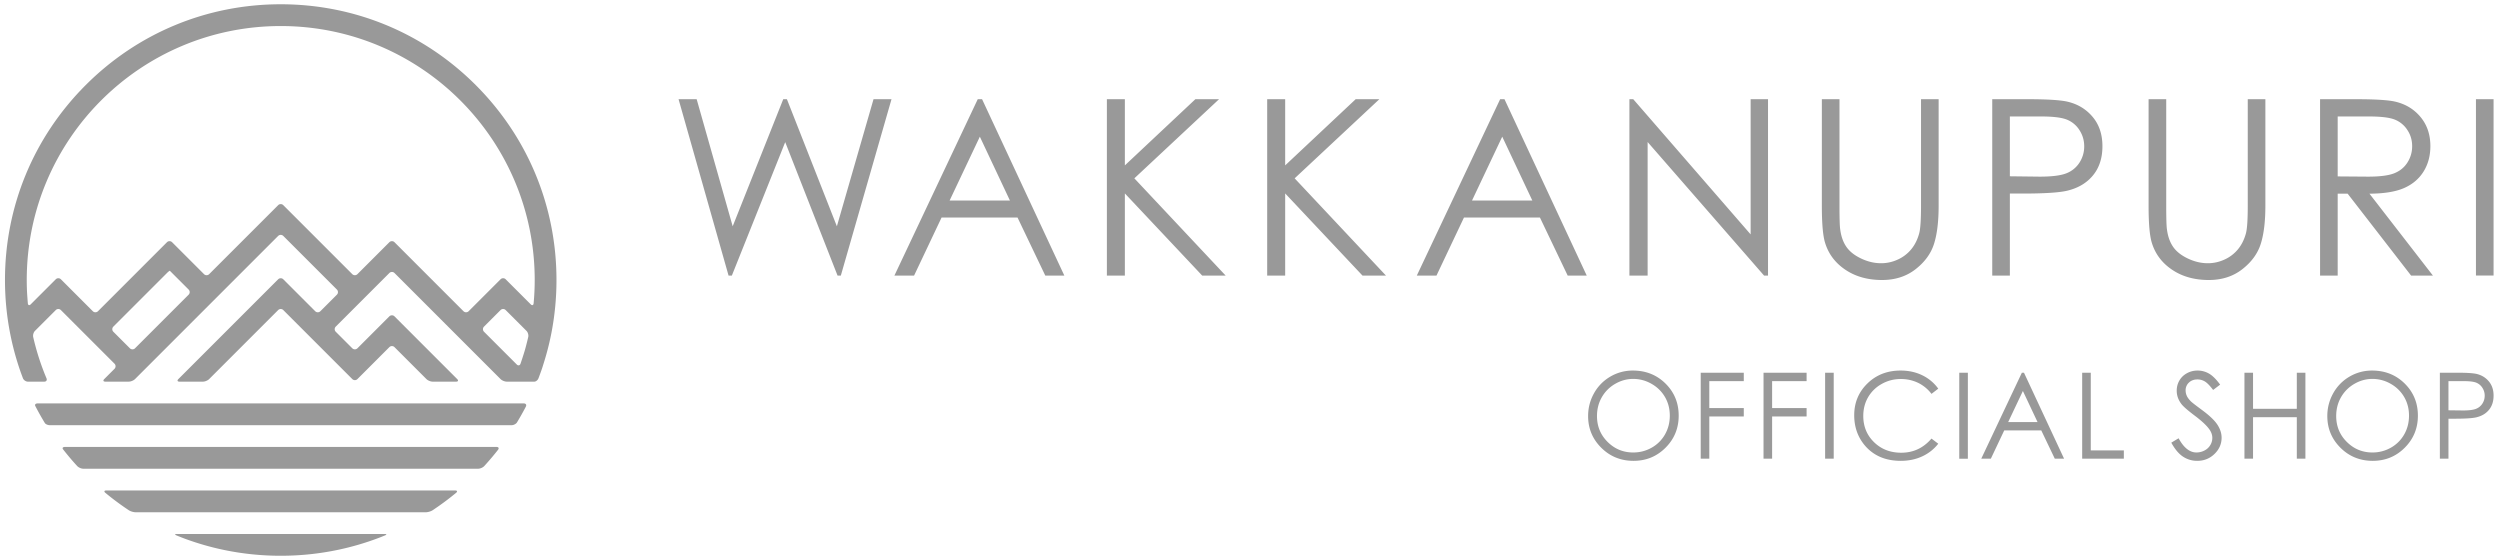<svg xmlns="http://www.w3.org/2000/svg" width="350" height="78"><style/><path d="M6.277 59.22c.104.168.417.306.696.306h64.658c.279 0 .616-.177.75-.394l.118-.198c.351-.588.687-1.185 1.006-1.789l.116-.221c.124-.245-.003-.445-.282-.445H5.265c-.28 0-.425.163-.324.362l.094.181a38.4 38.4 0 001.149 2.045l.093.153zm4.532 6.029c.19.204.574.372.853.372h55.279c.28 0 .66-.164.847-.364l.167-.184a39.54 39.54 0 001.768-2.097c.171-.221.082-.403-.197-.403H9.078c-.28 0-.393.151-.251.334l.13.165a38.46 38.46 0 001.852 2.177m7.233 6.189c.234.153.654.277.934.277h40.652c.279 0 .7-.124.934-.276l.277-.187a38.48 38.48 0 002.777-2.061l.239-.196c.214-.18.161-.327-.119-.327H14.867c-.279 0-.332.147-.118.327a38.615 38.615 0 003.293 2.443m21.26 6.369c2.742 0 5.439-.284 8.06-.839a38.124 38.124 0 005.59-1.636c.478-.179.952-.375.952-.375.258-.106.241-.194-.038-.194H24.738c-.279 0-.296.087-.038.193 0 0 .571.235 1.099.432a38.327 38.327 0 005.553 1.604c2.586.54 5.247.815 7.95.815M66.6 11.906C59.308 4.614 49.614.598 39.302.598S19.296 4.614 12.004 11.906C4.713 19.197.697 28.891.697 39.202c0 2.51.239 4.982.705 7.391l.016.089.002.002a38.546 38.546 0 001.431 5.288c.172.49.362.984.362.984.1.261.41.475.69.475h2.298c.279 0 .418-.211.309-.468 0 0-.154-.36-.319-.78a35.326 35.326 0 01-1.348-4.189c-.111-.434-.196-.815-.196-.815-.061-.272.05-.657.248-.855l.108-.109.719-.719 2.086-2.085a.508.508 0 01.718 0l7.505 7.505a.51.51 0 010 .718l-1.437 1.438c-.198.197-.131.359.149.359l3.294-.001c.279 0 .669-.161.867-.358l20.039-20.04a.51.51 0 01.718 0l7.505 7.505a.51.51 0 010 .719l-2.316 2.316a.51.51 0 01-.718 0l-4.471-4.471a.51.51 0 00-.718 0L24.972 53.072c-.198.197-.131.359.149.359h3.294c.28 0 .67-.162.867-.359l9.661-9.662a.51.51 0 01.718 0l9.66 9.661a.51.51 0 00.719 0l4.47-4.471a.511.511 0 01.719 0l4.471 4.472c.197.197.587.359.867.359h3.294c.28 0 .346-.162.149-.359l-8.781-8.782a.511.511 0 00-.719 0l-4.47 4.471a.511.511 0 01-.719 0l-2.315-2.315a.51.51 0 01-.001-.719l7.505-7.505a.511.511 0 01.719 0l14.849 14.85c.198.197.588.359.867.359h3.863c.221 0 .483-.214.582-.476 0 0 .292-.765.504-1.395.057-.169.115-.355.173-.546.45-1.405.824-2.839 1.11-4.296l.008-.035a.766.766 0 00.012-.06l.005-.029c.466-2.41.705-4.882.705-7.392 0-10.311-4.015-20.005-11.307-27.296m-40.191 29.35l-7.505 7.505a.51.51 0 01-.718 0l-2.316-2.315a.511.511 0 010-.719l7.505-7.505c.198-.197.381-.337.409-.31l.408.409 2.217 2.216a.51.51 0 010 .719m38.48 2.316l-9.66-9.661a.511.511 0 00-.719 0l-4.471 4.471a.51.51 0 01-.718 0l-9.66-9.659a.508.508 0 00-.718 0l-9.66 9.659a.51.51 0 01-.719 0l-2.217-2.217-.359-.359-.359-.359-1.536-1.536a.51.51 0 00-.718 0l-9.66 9.661a.511.511 0 01-.719 0l-4.47-4.471a.508.508 0 00-.718 0l-2.56 2.559-.718.719-.228.228c-.198.197-.38.132-.404-.147 0 0-.103-1.179-.132-2.035a35.414 35.414 0 01-.021-1.223c0-19.637 15.919-35.556 35.557-35.556s35.557 15.919 35.557 35.556a35.069 35.069 0 01-.151 3.258c-.025.279-.208.345-.405.147l-.42-.419-.718-.719-2.369-2.368a.508.508 0 00-.718 0l-4.471 4.471a.51.51 0 01-.718 0m9.065 3.606s-.224.969-.427 1.687c-.242.856-.652 2.046-.652 2.046-.091.265-.327.32-.525.121l-4.587-4.586a.51.51 0 010-.719l2.315-2.316a.508.508 0 01.718 0l2.913 2.913c.198.198.308.583.245.854m154.644 4.699c1.823 0 3.348.609 4.576 1.824 1.228 1.217 1.842 2.714 1.842 4.493 0 1.761-.613 3.255-1.838 4.483-1.225 1.227-2.719 1.841-4.482 1.841-1.785 0-3.291-.611-4.519-1.833-1.228-1.221-1.842-2.7-1.842-4.434 0-1.156.28-2.228.839-3.216a6.113 6.113 0 012.289-2.319 6.14 6.14 0 013.135-.839m.053 1.171c-.891 0-1.734.231-2.532.695a4.995 4.995 0 00-1.868 1.875c-.449.786-.672 1.662-.672 2.629 0 1.43.495 2.638 1.487 3.623.991.986 2.186 1.478 3.585 1.478.934 0 1.799-.227 2.594-.68a4.861 4.861 0 001.86-1.858c.445-.786.668-1.659.668-2.62 0-.955-.223-1.82-.668-2.592a4.98 4.98 0 00-1.881-1.855 5.086 5.086 0 00-2.573-.695m9.449-.868h6.03v1.179h-4.827v3.771h4.827v1.178h-4.827v5.907H238.1zm8.794 0h6.03v1.179h-4.827v3.771h4.827v1.178h-4.827v5.907h-1.203zm8.623-.001h1.203v12.035h-1.203zm15.839 2.234l-.949.729a5.188 5.188 0 00-1.885-1.551 5.519 5.519 0 00-2.418-.528c-.96 0-1.849.231-2.667.692a4.967 4.967 0 00-1.903 1.857c-.449.778-.675 1.652-.675 2.622 0 1.468.504 2.692 1.51 3.673 1.007.983 2.276 1.474 3.809 1.474 1.685 0 3.095-.66 4.229-1.981l.949.72a6.063 6.063 0 01-2.246 1.772c-.897.417-1.899.625-3.006.625-2.105 0-3.766-.701-4.983-2.102-1.019-1.184-1.53-2.612-1.53-4.287 0-1.762.619-3.244 1.853-4.446 1.236-1.204 2.784-1.805 4.643-1.805 1.124 0 2.139.223 3.044.667a5.9 5.9 0 012.225 1.869m12.001-2.234l5.613 12.036h-1.3l-1.893-3.96h-5.184l-1.875 3.96h-1.342l5.686-12.036h.295zm-.152 2.558l-2.062 4.356h4.114l-2.052-4.356zm8.3-2.557h1.203v10.873h4.63v1.162h-5.833zm12.476 9.793l1.023-.614c.72 1.325 1.552 1.988 2.495 1.988.404 0 .783-.094 1.137-.282a2 2 0 00.81-.757 1.95 1.95 0 00.279-1.006c0-.404-.137-.8-.41-1.186-.376-.536-1.063-1.179-2.062-1.931-1.003-.759-1.627-1.307-1.873-1.645-.425-.567-.638-1.181-.638-1.841 0-.524.125-1 .376-1.431s.605-.771 1.06-1.02c.455-.248.95-.372 1.485-.372.567 0 1.097.141 1.591.422s1.016.798 1.567 1.55l-.982.745c-.453-.599-.838-.996-1.157-1.186a1.998 1.998 0 00-1.044-.287c-.485 0-.883.148-1.19.442a1.447 1.447 0 00-.462 1.088c0 .262.054.515.163.761.109.246.309.513.597.802.158.153.676.553 1.555 1.202 1.041.77 1.756 1.454 2.144 2.054.387.6.58 1.203.58 1.808 0 .873-.331 1.632-.994 2.275-.662.643-1.468.965-2.417.965a3.545 3.545 0 01-1.988-.585c-.595-.389-1.143-1.043-1.645-1.959m10.242-9.793h1.203v5.048h6.128V52.18h1.203v12.035h-1.203v-5.808h-6.128v5.808h-1.203zm17.864-.303c1.823 0 3.348.609 4.576 1.824 1.227 1.217 1.842 2.714 1.842 4.493 0 1.761-.613 3.255-1.838 4.483-1.225 1.227-2.719 1.841-4.482 1.841-1.785 0-3.292-.611-4.52-1.833-1.227-1.221-1.841-2.7-1.841-4.434 0-1.156.279-2.228.839-3.216a6.11 6.11 0 012.288-2.319 6.147 6.147 0 013.136-.839m.054 1.171c-.891 0-1.735.231-2.532.695a5.005 5.005 0 00-1.869 1.875c-.448.786-.672 1.662-.672 2.629 0 1.43.496 2.638 1.488 3.623.991.986 2.186 1.478 3.585 1.478.934 0 1.798-.227 2.594-.68a4.865 4.865 0 001.859-1.858c.446-.786.668-1.659.668-2.62 0-.955-.222-1.82-.668-2.592a4.984 4.984 0 00-1.88-1.855 5.09 5.09 0 00-2.573-.695m9.44-.869h2.398c1.374 0 2.301.061 2.781.18.688.17 1.249.518 1.686 1.044.436.526.654 1.187.654 1.984 0 .801-.212 1.463-.638 1.984-.426.521-1.011.871-1.759 1.051-.545.131-1.565.197-3.06.197h-.859v5.595h-1.203V52.179zm1.203 1.179v4.082l2.037.025c.824 0 1.427-.075 1.808-.225.382-.15.682-.392.9-.727.218-.334.328-.709.328-1.122 0-.403-.11-.771-.328-1.106a1.809 1.809 0 00-.863-.715c-.357-.142-.942-.212-1.755-.212h-2.127zM94.998 13.888h2.534l5.044 17.794 7.079-17.794h.512l6.996 17.794 5.13-17.794h2.517l-7.094 24.692h-.46l-7.327-18.683-7.47 18.683h-.461zm42.492 0l11.516 24.692h-2.667l-3.884-8.124h-10.636l-3.847 8.124h-2.754l11.667-24.692h.605zm-.312 5.246l-4.231 8.938h8.442l-4.211-8.938zm17.785-5.246h2.518v9.267l9.871-9.267h3.315l-11.859 11.079L171.59 38.58h-3.285l-10.824-11.501V38.58h-2.518zm22.443 0h2.518v9.267l9.871-9.267h3.315l-11.859 11.079 12.782 13.613h-3.285l-10.824-11.501V38.58h-2.518zm33.22 0l11.516 24.692h-2.667l-3.884-8.124h-10.636l-3.847 8.124h-2.754l11.667-24.692h.605zm-.312 5.246l-4.231 8.938h8.442l-4.211-8.938zm17.803 19.446V13.888h.537l16.435 18.928V13.888h2.434V38.58h-.554l-16.301-18.697V38.58zm26.942-24.692h2.469v14.906c0 1.769.033 2.871.1 3.308.124.973.409 1.787.857 2.441.448.656 1.135 1.203 2.065 1.646.928.442 1.862.663 2.803.663.816 0 1.6-.174 2.35-.521a5.21 5.21 0 001.879-1.443c.504-.615.873-1.359 1.109-2.233.168-.626.252-1.913.252-3.861V13.888h2.467v14.906c0 2.205-.215 3.987-.647 5.347-.43 1.359-1.292 2.543-2.584 3.55-1.292 1.007-2.857 1.51-4.692 1.51-1.993 0-3.699-.475-5.119-1.426-1.422-.95-2.373-2.209-2.854-3.778-.303-.961-.455-2.696-.455-5.203V13.888zm23.855 0h4.919c2.818 0 4.721.123 5.707.369 1.409.347 2.562 1.061 3.457 2.141s1.343 2.436 1.343 4.07c0 1.646-.436 3.002-1.31 4.07-.873 1.07-2.075 1.789-3.609 2.158-1.119.269-3.21.403-6.277.403h-1.763V38.58h-2.467V13.888zm2.467 2.417v8.375l4.179.051c1.691 0 2.927-.154 3.711-.461a3.802 3.802 0 001.846-1.49 4.13 4.13 0 00.672-2.304c0-.826-.224-1.583-.672-2.27a3.71 3.71 0 00-1.771-1.466c-.733-.29-1.932-.435-3.601-.435h-4.364zm19.421-2.417h2.469v14.906c0 1.769.033 2.871.1 3.308.124.973.409 1.787.857 2.441.448.656 1.135 1.203 2.065 1.646.928.442 1.862.663 2.803.663.816 0 1.6-.174 2.35-.521a5.21 5.21 0 001.879-1.443c.504-.615.873-1.359 1.109-2.233.168-.626.252-1.913.252-3.861V13.888h2.467v14.906c0 2.205-.215 3.987-.647 5.347-.43 1.359-1.292 2.543-2.584 3.55-1.292 1.007-2.857 1.51-4.692 1.51-1.993 0-3.699-.475-5.119-1.426-1.422-.95-2.373-2.209-2.854-3.778-.303-.961-.455-2.696-.455-5.203V13.888zm24.007 0h4.918c2.742 0 4.599.112 5.573.336 1.467.337 2.658 1.056 3.576 2.16.918 1.104 1.376 2.462 1.376 4.076 0 1.345-.316 2.527-.948 3.546-.632 1.02-1.537 1.79-2.712 2.311-1.175.521-2.797.788-4.868.799l8.881 11.464h-3.053l-8.881-11.464h-1.395V38.58h-2.467V13.888zm2.467 2.417v8.393l4.254.033c1.647 0 2.866-.156 3.657-.47.79-.313 1.407-.813 1.849-1.503a4.169 4.169 0 00.665-2.307c0-.829-.224-1.582-.674-2.258a3.734 3.734 0 00-1.764-1.452c-.729-.291-1.939-.436-3.632-.436h-4.355zm19.357-2.418h2.467v24.692h-2.467zm-72.336 38.298h1.203V64.22h-1.203z" fill="#999" id="WAKKANUPURI_OFFICIAL_SHOP"/></svg>